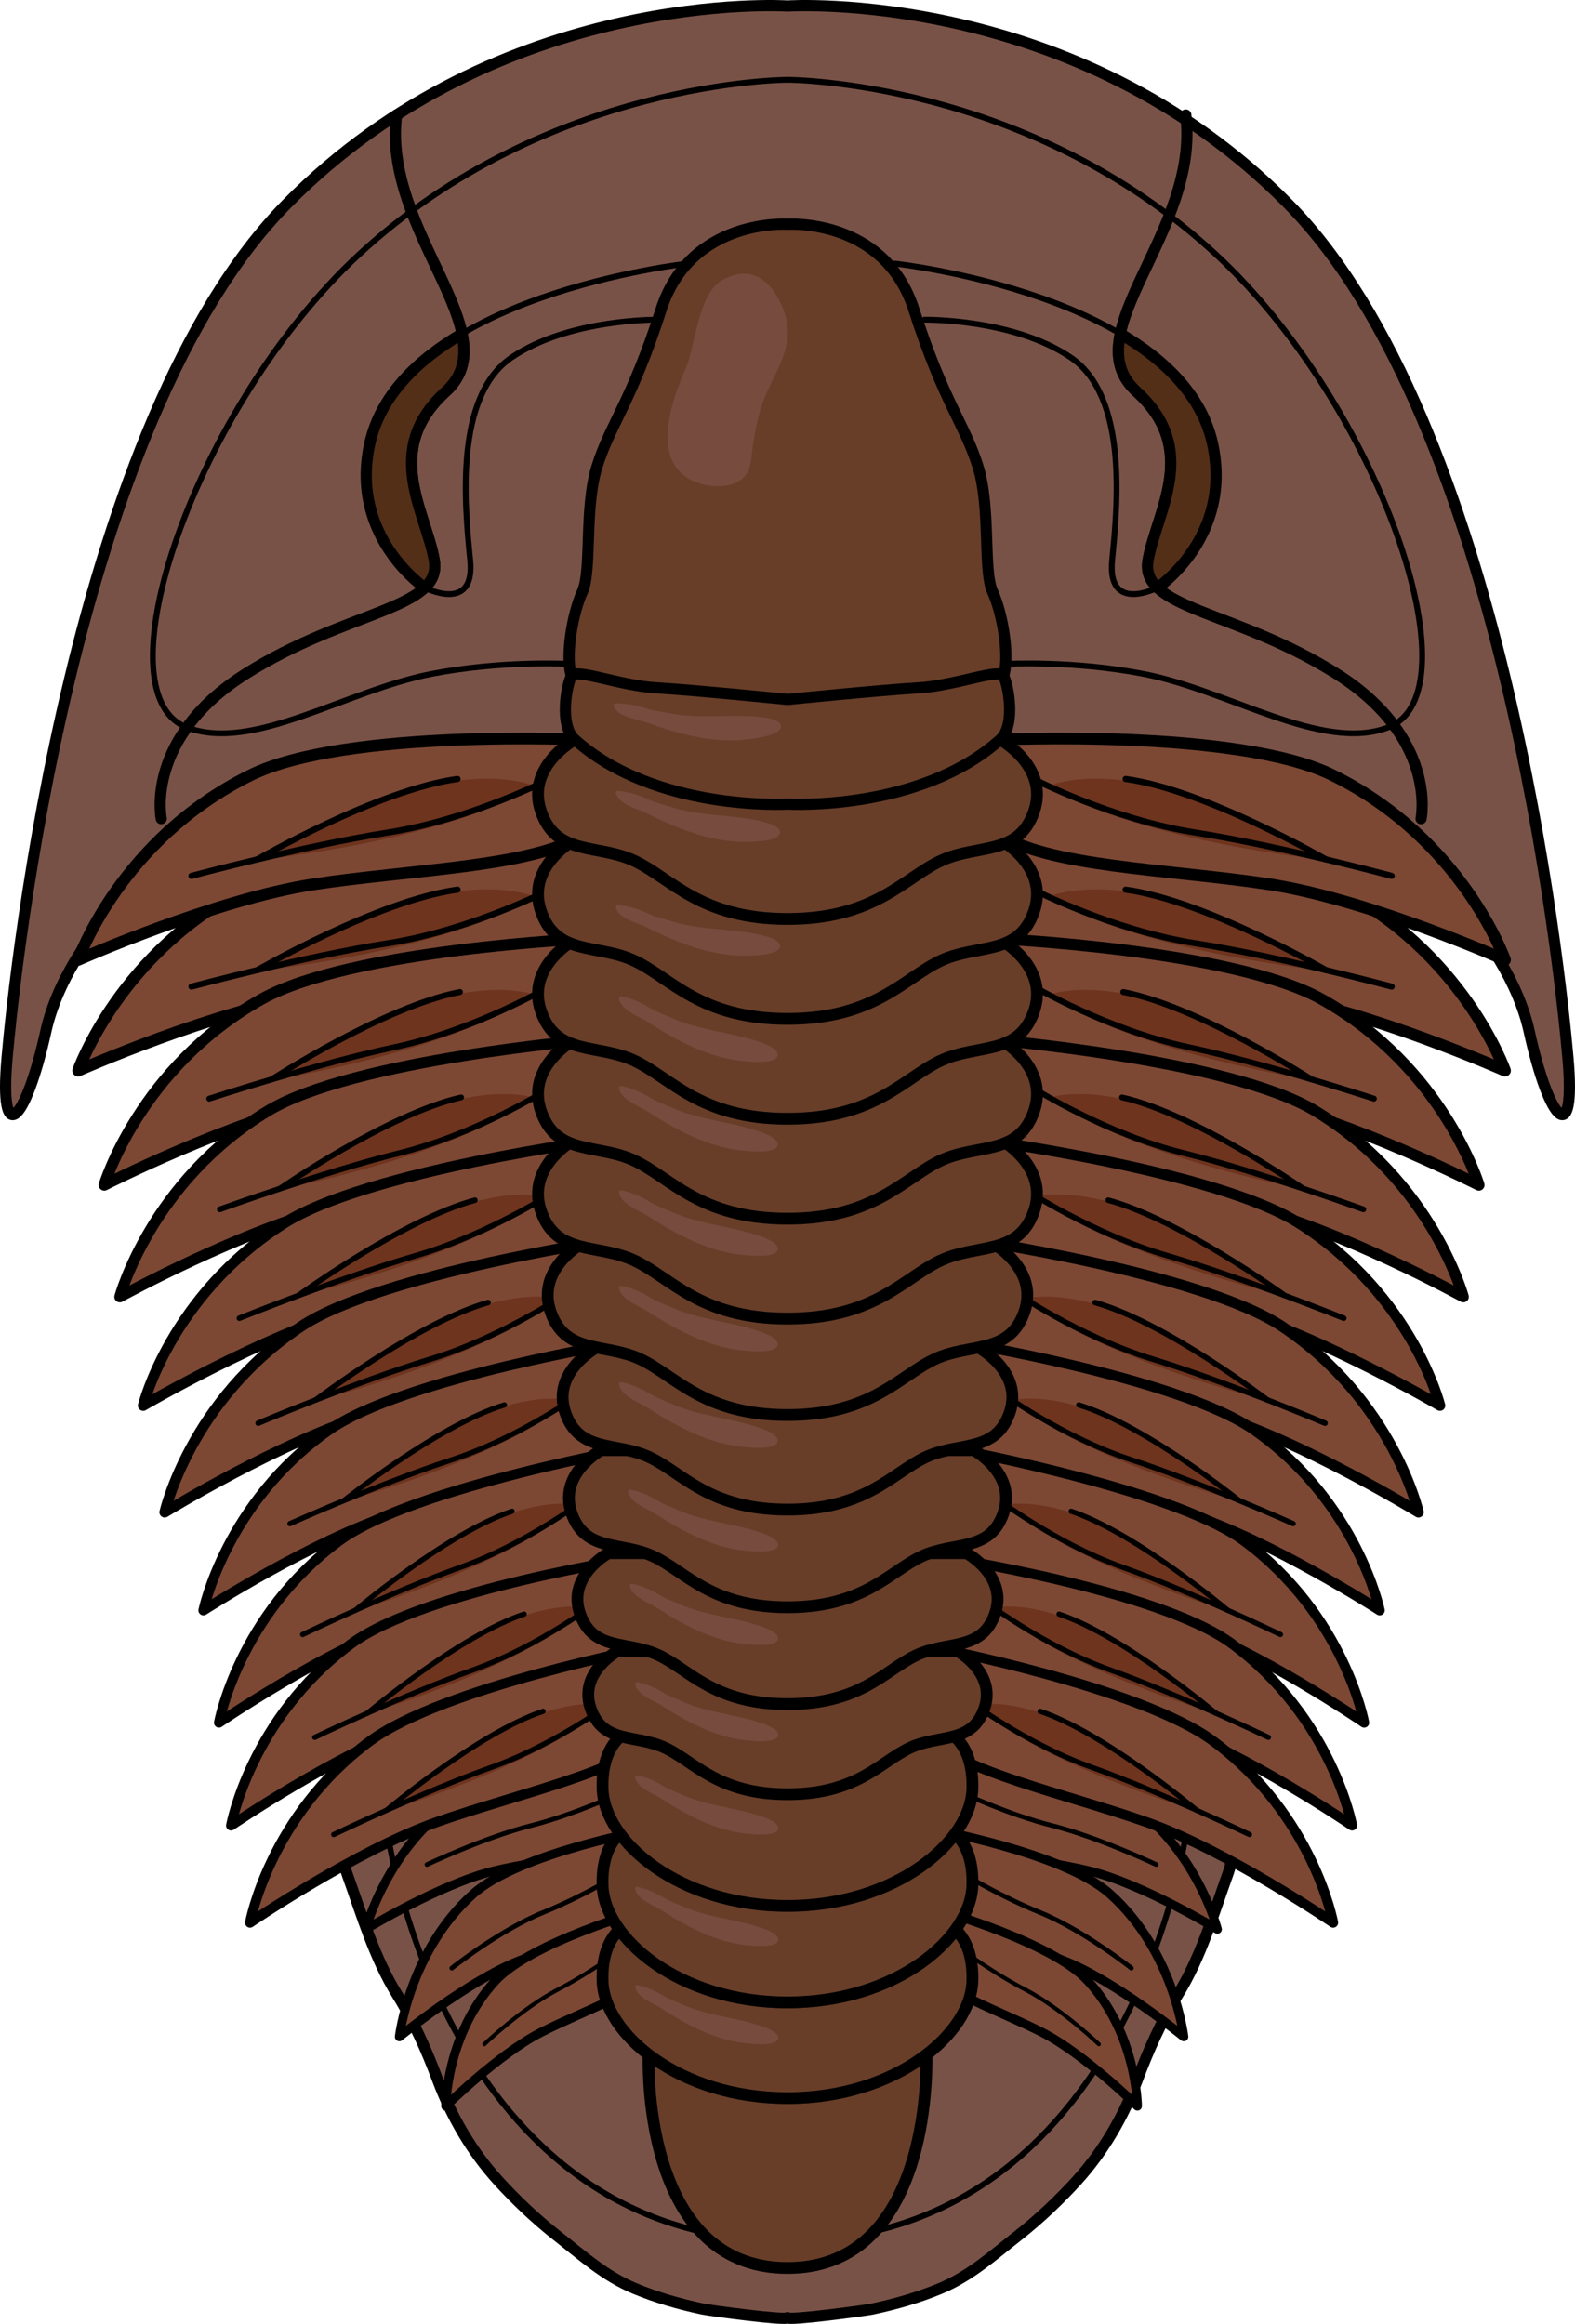 <?xml version="1.0" encoding="utf-8"?>
<!-- Generator: Adobe Illustrator 16.0.0, SVG Export Plug-In . SVG Version: 6.00 Build 0)  -->
<!DOCTYPE svg PUBLIC "-//W3C//DTD SVG 1.1//EN" "http://www.w3.org/Graphics/SVG/1.1/DTD/svg11.dtd">
<svg version="1.1" id="Layer_1" xmlns="http://www.w3.org/2000/svg" xmlns:xlink="http://www.w3.org/1999/xlink" x="0px" y="0px"
	 width="242.738px" height="358.172px" viewBox="0 0 242.738 358.172" enable-background="new 0 0 242.738 358.172"
	 xml:space="preserve">
<g>
	
		<path fill="#795247" stroke="#000000" stroke-width="1.726" stroke-linecap="round" stroke-linejoin="round" stroke-miterlimit="10" d="
		M241.658,163.137c-1.196-13.767-10.175-98.264-43.096-131.685C165.64-1.968,121.369,0.926,121.369,0.926
		S77.098-1.968,44.177,31.453C11.255,64.874,2.277,149.37,1.08,163.137s2.801,10.176,5.986-4.19
		c3.185-14.366,19.048-31.472,37.71-34.979c18.662-3.507,76.593-7.519,76.593-7.519s57.931,4.012,76.593,7.519
		s34.525,20.613,37.71,34.979C238.857,173.313,242.855,176.904,241.658,163.137z"/>
	
		<path fill="#795247" stroke="#000000" stroke-width="1.726" stroke-linecap="round" stroke-linejoin="round" stroke-miterlimit="10" d="
		M189.513,284.491c-0.863-2.053-3.474-2.967-6.385-4.112c-9.391-3.693-18.781-7.386-28.172-11.079
		c-2.225-0.875-4.448-1.749-6.673-2.624c-0.505-0.198-2.038-1.142-2.593-1.021c-0.004,0.001-24.322,5.31-24.322,5.31
		s-24.317-5.309-24.322-5.31c-0.555-0.121-2.088,0.822-2.593,1.021c-2.225,0.875-4.449,1.749-6.673,2.624
		c-9.39,3.693-18.78,7.386-28.171,11.079c-2.912,1.146-5.522,2.06-6.386,4.112c-0.44,1.045-0.428,2.386,0.227,4.202
		c2.28,6.32,4.213,13.014,7.771,18.751c2.575,4.151,4.519,8.541,6.238,13.123c2.111,5.626,5.224,11.013,9.277,15.475
		c2.744,3.021,5.86,5.979,9.081,8.507c3.905,3.065,7.381,6.236,12.039,8.174c3.327,1.385,6.857,2.398,10.446,3.159
		c1.097,0.232,13.065,1.839,13.065,1.327c0,0.512,11.968-1.095,13.066-1.327c3.589-0.761,7.119-1.774,10.445-3.159
		c4.658-1.938,8.134-5.108,12.039-8.174c3.221-2.528,6.338-5.486,9.081-8.507c4.054-4.462,7.166-9.849,9.277-15.475
		c1.72-4.582,3.663-8.972,6.237-13.123c3.559-5.737,5.492-12.431,7.771-18.751C189.941,286.877,189.954,285.536,189.513,284.491z"/>
	
		<path fill="none" stroke="#000000" stroke-width="0.898" stroke-linecap="round" stroke-linejoin="round" stroke-miterlimit="10" d="
		M121.369,345.4c-52.846,0-61.587-62.652-61.587-62.652"/>
	
		<path fill="none" stroke="#000000" stroke-width="0.898" stroke-linecap="round" stroke-linejoin="round" stroke-miterlimit="10" d="
		M121.168,345.4c52.846,0,61.587-62.652,61.587-62.652"/>
	<g>
		<g>
			
				<path fill="#7C4834" stroke="#000000" stroke-width="1.817" stroke-linecap="round" stroke-linejoin="round" stroke-miterlimit="10" d="
				M153.57,128.196c0,0,37.184,1.123,51.818,8.348c20.085,9.916,26.558,28.458,26.558,28.458s-21.058-9.328-36.321-11.651
				s-34.641-2.683-42.011-7.964C153.614,145.387,149.867,132.096,153.57,128.196z"/>
			<path fill="#6E341E" d="M205.195,149.719c0,0-27.322-17.102-43.692-11.533C175.751,146.895,205.195,149.719,205.195,149.719z"/>
			
				<path fill="none" stroke="#000000" stroke-width="0.946" stroke-linecap="round" stroke-linejoin="round" stroke-miterlimit="10" d="
				M159.28,137.119c0,0,12.104,6.246,24.974,8.268c12.868,2.021,30.227,6.669,30.227,6.669"/>
			
				<path fill="none" stroke="#000000" stroke-width="0.946" stroke-linecap="round" stroke-linejoin="round" stroke-miterlimit="10" d="
				M204.347,149.516c0,0-18.598-10.737-30.869-12.397"/>
		</g>
		<g>
			
				<path fill="#7C4834" stroke="#000000" stroke-width="1.743" stroke-linecap="round" stroke-linejoin="round" stroke-miterlimit="10" d="
				M153.177,144.656c0,0,36.805,1.66,50.514,9.342c18.818,10.542,24.231,28.639,24.231,28.639s-19.772-10.03-34.293-13.051
				c-14.521-3.02-34.278-4.069-41.115-9.51C152.514,160.076,149.465,148.198,153.177,144.656z"/>
			<path fill="#6E341E" d="M202.949,166.606c0,0-25.441-17.801-41.357-13.322C174.871,162.367,202.949,166.606,202.949,166.606z"/>
			
				<path fill="none" stroke="#000000" stroke-width="0.907" stroke-linecap="round" stroke-linejoin="round" stroke-miterlimit="10" d="
				M159.507,152.147c0,0,11.328,6.613,23.568,9.219s28.668,7.962,28.668,7.962"/>
			
				<path fill="none" stroke="#000000" stroke-width="0.907" stroke-linecap="round" stroke-linejoin="round" stroke-miterlimit="10" d="
				M202.146,166.368c0,0-17.357-11.252-29.039-13.481"/>
		</g>
		<g>
			
				<path fill="#7C4834" stroke="#000000" stroke-width="1.698" stroke-linecap="round" stroke-linejoin="round" stroke-miterlimit="10" d="
				M152.514,160.196c0,0,37.017,3.08,50.167,11.005c18.046,10.875,22.844,28.67,22.844,28.67s-18.992-10.405-33.054-13.815
				c-14.06-3.41-35.188-4.94-41.702-10.461C150.769,175.595,148.807,163.525,152.514,160.196z"/>
			<path fill="#6E341E" d="M201.626,183.455c0,0-24.311-18.159-39.928-14.31C174.392,178.42,201.626,183.455,201.626,183.455z"/>
			
				<path fill="none" stroke="#000000" stroke-width="0.883" stroke-linecap="round" stroke-linejoin="round" stroke-miterlimit="10" d="
				M159.701,167.97c0,0,10.858,6.806,22.709,9.739c11.852,2.934,27.708,8.679,27.708,8.679"/>
			
				<path fill="none" stroke="#000000" stroke-width="0.883" stroke-linecap="round" stroke-linejoin="round" stroke-miterlimit="10" d="
				M200.849,183.197c0,0-16.607-11.519-27.926-14.067"/>
		</g>
		<g>
			
				<path fill="#7C4834" stroke="#000000" stroke-width="1.637" stroke-linecap="round" stroke-linejoin="round" stroke-miterlimit="10" d="
				M150.769,175.595c0,0,36.703,4.823,49.475,12.958c17.529,11.163,21.682,28.074,21.682,28.074s-18.482-10.778-32.313-14.74
				c-13.83-3.964-35.055-5.521-41.327-11.041C148.286,190.846,146.978,178.506,150.769,175.595z"/>
			<path fill="#6E341E" d="M198.78,199.957c0,0-23.492-18.32-39.112-15.58C171.941,193.75,198.78,199.957,198.78,199.957z"/>
			
				<path fill="none" stroke="#000000" stroke-width="0.852" stroke-linecap="round" stroke-linejoin="round" stroke-miterlimit="10" d="
				M157.725,183.168c0,0,10.538,6.963,22.192,10.359c11.654,3.395,27.186,9.641,27.186,9.641"/>
			
				<path fill="none" stroke="#000000" stroke-width="0.852" stroke-linecap="round" stroke-linejoin="round" stroke-miterlimit="10" d="
				M198.019,199.672c0,0-16.078-11.688-27.219-14.692"/>
		</g>
		<g>
			
				<path fill="#7C4834" stroke="#000000" stroke-width="1.635" stroke-linecap="round" stroke-linejoin="round" stroke-miterlimit="10" d="
				M148.286,190.846c0,0,36.903,5.315,49.35,13.621c17.081,11.397,20.973,28.601,20.973,28.601s-18.019-11.009-31.547-15.077
				c-13.527-4.063-34.624-6.183-40.719-11.813C146.342,206.177,144.535,193.794,148.286,190.846z"/>
			<path fill="#6E341E" d="M196.077,216.056c0,0-22.854-18.69-38.21-15.945C169.808,209.673,196.077,216.056,196.077,216.056z"/>
			
				<path fill="none" stroke="#000000" stroke-width="0.851" stroke-linecap="round" stroke-linejoin="round" stroke-miterlimit="10" d="
				M155.973,198.875c0,0,10.265,7.107,21.664,10.592c11.398,3.484,26.573,9.878,26.573,9.878"/>
			
				<path fill="none" stroke="#000000" stroke-width="0.851" stroke-linecap="round" stroke-linejoin="round" stroke-miterlimit="10" d="
				M195.333,215.767c0,0-15.652-11.928-26.549-15.014"/>
		</g>
		<g>
			
				<path fill="#7C4834" stroke="#000000" stroke-width="1.555" stroke-linecap="round" stroke-linejoin="round" stroke-miterlimit="10" d="
				M147.013,206.717c0,0,34.742,5.592,46.324,13.723c15.897,11.16,19.303,27.751,19.303,27.751s-16.785-10.796-29.449-14.864
				c-12.664-4.066-33.897-5.685-39.548-11.17C143.643,222.156,143.442,209.51,147.013,206.717z"/>
			<path fill="#6E341E" d="M191.7,231.569c0,0-21.221-18.24-35.704-15.778C167.086,225.126,191.7,231.569,191.7,231.569z"/>
			
				<path fill="none" stroke="#000000" stroke-width="0.809" stroke-linecap="round" stroke-linejoin="round" stroke-miterlimit="10" d="
				M154.233,214.581c0,0,9.55,6.954,20.22,10.438c10.67,3.481,24.848,9.807,24.848,9.807"/>
			
				<path fill="none" stroke="#000000" stroke-width="0.809" stroke-linecap="round" stroke-linejoin="round" stroke-miterlimit="10" d="
				M191.004,231.281c0,0-14.545-11.652-24.749-14.747"/>
		</g>
		<g>
			
				<path fill="#7C4834" stroke="#000000" stroke-width="1.539" stroke-linecap="round" stroke-linejoin="round" stroke-miterlimit="10" d="
				M144.398,222.798c0,0,36.104,6.369,47.378,14.729c15.473,11.474,18.472,27.976,18.472,27.976s-16.36-11.137-28.795-15.51
				c-12.434-4.369-31.849-5.333-37.313-10.912C144.139,239.08,140.802,225.461,144.398,222.798z"/>
			<path fill="#6E341E" d="M189.908,248.488c0,0-20.579-18.621-34.959-16.584C165.708,241.44,189.908,248.488,189.908,248.488z"/>
			
				<path fill="none" stroke="#000000" stroke-width="0.8" stroke-linecap="round" stroke-linejoin="round" stroke-miterlimit="10" d="
				M153.233,230.659c0,0,9.289,7.141,19.765,10.879c10.475,3.736,24.354,10.38,24.354,10.38"/>
			
				<path fill="none" stroke="#000000" stroke-width="0.8" stroke-linecap="round" stroke-linejoin="round" stroke-miterlimit="10" d="
				M189.227,248.184c0,0-14.126-11.922-24.147-15.263"/>
		</g>
		<g>
			
				<path fill="#7C4834" stroke="#000000" stroke-width="1.539" stroke-linecap="round" stroke-linejoin="round" stroke-miterlimit="10" d="
				M145.149,239.948c0,0,33.489,5.068,44.763,13.428c15.473,11.473,18.472,27.976,18.472,27.976s-16.36-11.138-28.794-15.509
				c-12.434-4.369-30.471-6.4-35.936-11.981C143.654,253.861,141.553,242.611,145.149,239.948z"/>
			<path fill="#6E341E" d="M188.044,264.338c0,0-20.58-18.621-34.959-16.585C163.844,257.29,188.044,264.338,188.044,264.338z"/>
			
				<path fill="none" stroke="#000000" stroke-width="0.8" stroke-linecap="round" stroke-linejoin="round" stroke-miterlimit="10" d="
				M151.369,246.508c0,0,9.289,7.142,19.765,10.88c10.476,3.735,24.354,10.38,24.354,10.38"/>
			
				<path fill="none" stroke="#000000" stroke-width="0.8" stroke-linecap="round" stroke-linejoin="round" stroke-miterlimit="10" d="
				M187.363,264.033c0,0-14.125-11.923-24.147-15.263"/>
		</g>
		<g>
			
				<path fill="#7C4834" stroke="#000000" stroke-width="1.373" stroke-linecap="round" stroke-linejoin="round" stroke-miterlimit="10" d="
				M143.279,268.86c0,0,22.414,3.322,30.295,8.626c10.816,7.277,14.051,19.865,14.051,19.865s-11.357-6.919-19.661-8.975
				c-8.306-2.054-20.687-2.752-24.628-6.518C143.335,281.859,141.188,271.34,143.279,268.86z"/>
			
				<path fill="none" stroke="#000000" stroke-width="0.714" stroke-linecap="round" stroke-linejoin="round" stroke-miterlimit="10" d="
				M148.365,276.345c0,0,6.93,3.288,13.932,5.062c7,1.772,15.895,5.967,15.895,5.967"/>
		</g>
		<g>
			
				<path fill="#7C4834" stroke="#000000" stroke-width="1.394" stroke-linecap="round" stroke-linejoin="round" stroke-miterlimit="10" d="
				M143.335,281.859c0,0,20.598,3.634,27.756,10.054c9.825,8.812,11.352,21.997,11.352,21.997s-10.416-8.519-18.438-11.704
				c-8.023-3.182-18.485-5.479-21.916-9.819C142.089,292.387,140.91,284.096,143.335,281.859z"/>
			
				<path fill="none" stroke="#000000" stroke-width="0.725" stroke-linecap="round" stroke-linejoin="round" stroke-miterlimit="10" d="
				M146.046,287.412c0,0,7.398,4.587,14.157,7.313c6.758,2.725,14.157,8.608,14.157,8.608"/>
		</g>
		<g>
			
				<path fill="#7C4834" stroke="#000000" stroke-width="1.394" stroke-linecap="round" stroke-linejoin="round" stroke-miterlimit="10" d="
				M144.751,294.436c0,0,17.335,4.848,22.873,10.83c7.604,8.21,7.67,19.334,7.67,19.334s-8.135-8.02-14.72-11.382
				c-6.586-3.36-15.349-6.198-17.884-10.118C142.691,303.1,142.459,296.085,144.751,294.436z"/>
			
				<path fill="none" stroke="#000000" stroke-width="0.617" stroke-linecap="round" stroke-linejoin="round" stroke-miterlimit="10" d="
				M146.555,299.302c0,0,5.917,4.477,11.462,7.345c5.542,2.868,11.338,8.424,11.338,8.424"/>
		</g>
		<g>
			
				<path fill="#7C4834" stroke="#000000" stroke-width="1.539" stroke-linecap="round" stroke-linejoin="round" stroke-miterlimit="10" d="
				M143.654,253.861c0,0,32.064,6.136,43.339,14.495c15.474,11.473,18.472,27.976,18.472,27.976s-16.36-11.138-28.794-15.51
				c-12.435-4.369-28.554-7.757-34.02-13.337C142.651,267.485,140.057,256.524,143.654,253.861z"/>
			<path fill="#6E341E" d="M185.125,279.318c0,0-20.579-18.621-34.96-16.585C160.925,272.271,185.125,279.318,185.125,279.318z"/>
			
				<path fill="none" stroke="#000000" stroke-width="0.8" stroke-linecap="round" stroke-linejoin="round" stroke-miterlimit="10" d="
				M148.451,261.488c0,0,9.289,7.142,19.764,10.879c10.475,3.736,24.354,10.381,24.354,10.381"/>
			
				<path fill="none" stroke="#000000" stroke-width="0.8" stroke-linecap="round" stroke-linejoin="round" stroke-miterlimit="10" d="
				M184.444,279.014c0,0-14.125-11.923-24.147-15.264"/>
		</g>
		<g>
			
				<path fill="#7C4834" stroke="#000000" stroke-width="1.817" stroke-linecap="round" stroke-linejoin="round" stroke-miterlimit="10" d="
				M153.614,113.998c0,0,37.14-1.742,51.774,5.483c20.085,9.916,26.558,28.458,26.558,28.458s-21.058-9.327-36.321-11.65
				s-34.641-2.684-42.011-7.964C153.614,128.324,149.91,117.898,153.614,113.998z"/>
			<path fill="#6E341E" d="M205.195,132.656c0,0-27.322-17.102-43.692-11.533C175.751,129.832,205.195,132.656,205.195,132.656z"/>
			
				<path fill="none" stroke="#000000" stroke-width="0.946" stroke-linecap="round" stroke-linejoin="round" stroke-miterlimit="10" d="
				M159.28,120.056c0,0,12.104,6.247,24.974,8.268c12.868,2.022,30.227,6.669,30.227,6.669"/>
			
				<path fill="none" stroke="#000000" stroke-width="0.946" stroke-linecap="round" stroke-linejoin="round" stroke-miterlimit="10" d="
				M204.347,132.454c0,0-18.598-10.738-30.869-12.398"/>
		</g>
	</g>
	<g>
		<g>
			
				<path fill="#7C4834" stroke="#000000" stroke-width="1.817" stroke-linecap="round" stroke-linejoin="round" stroke-miterlimit="10" d="
				M90.425,128.196c0,0-37.184,1.123-51.818,8.348c-20.085,9.916-26.558,28.458-26.558,28.458s21.058-9.328,36.321-11.651
				c15.264-2.323,34.641-2.683,42.011-7.964C90.381,145.387,94.129,132.096,90.425,128.196z"/>
			<path fill="#6E341E" d="M38.801,149.719c0,0,27.321-17.102,43.692-11.533C68.243,146.895,38.801,149.719,38.801,149.719z"/>
			
				<path fill="none" stroke="#000000" stroke-width="0.946" stroke-linecap="round" stroke-linejoin="round" stroke-miterlimit="10" d="
				M84.715,137.119c0,0-12.104,6.246-24.973,8.268c-12.869,2.021-30.227,6.669-30.227,6.669"/>
			
				<path fill="none" stroke="#000000" stroke-width="0.946" stroke-linecap="round" stroke-linejoin="round" stroke-miterlimit="10" d="
				M39.648,149.516c0,0,18.597-10.737,30.868-12.397"/>
		</g>
		<g>
			
				<path fill="#7C4834" stroke="#000000" stroke-width="1.743" stroke-linecap="round" stroke-linejoin="round" stroke-miterlimit="10" d="
				M90.817,144.656c0,0-36.804,1.66-50.514,9.342c-18.817,10.542-24.23,28.639-24.23,28.639s19.772-10.03,34.292-13.051
				c14.52-3.02,34.279-4.069,41.115-9.51C91.481,160.076,94.53,148.198,90.817,144.656z"/>
			<path fill="#6E341E" d="M41.046,166.606c0,0,25.442-17.801,41.358-13.322C69.124,162.367,41.046,166.606,41.046,166.606z"/>
			
				<path fill="none" stroke="#000000" stroke-width="0.907" stroke-linecap="round" stroke-linejoin="round" stroke-miterlimit="10" d="
				M84.488,152.147c0,0-11.329,6.613-23.568,9.219c-12.24,2.606-28.668,7.962-28.668,7.962"/>
			
				<path fill="none" stroke="#000000" stroke-width="0.907" stroke-linecap="round" stroke-linejoin="round" stroke-miterlimit="10" d="
				M41.849,166.368c0,0,17.357-11.252,29.039-13.481"/>
		</g>
		<g>
			
				<path fill="#7C4834" stroke="#000000" stroke-width="1.698" stroke-linecap="round" stroke-linejoin="round" stroke-miterlimit="10" d="
				M91.481,160.196c0,0-37.016,3.08-50.167,11.005c-18.046,10.875-22.844,28.67-22.844,28.67s18.993-10.405,33.054-13.815
				c14.06-3.41,35.188-4.94,41.702-10.461C93.226,175.595,95.188,163.525,91.481,160.196z"/>
			<path fill="#6E341E" d="M42.369,183.455c0,0,24.31-18.159,39.927-14.31C69.603,178.42,42.369,183.455,42.369,183.455z"/>
			
				<path fill="none" stroke="#000000" stroke-width="0.883" stroke-linecap="round" stroke-linejoin="round" stroke-miterlimit="10" d="
				M84.294,167.97c0,0-10.858,6.806-22.709,9.739c-11.852,2.934-27.708,8.679-27.708,8.679"/>
			
				<path fill="none" stroke="#000000" stroke-width="0.883" stroke-linecap="round" stroke-linejoin="round" stroke-miterlimit="10" d="
				M43.146,183.197c0,0,16.608-11.519,27.926-14.067"/>
		</g>
		<g>
			
				<path fill="#7C4834" stroke="#000000" stroke-width="1.637" stroke-linecap="round" stroke-linejoin="round" stroke-miterlimit="10" d="
				M93.226,175.595c0,0-36.703,4.823-49.475,12.958c-17.529,11.163-21.681,28.074-21.681,28.074s18.482-10.778,32.312-14.74
				c13.83-3.964,35.054-5.521,41.327-11.041C95.709,190.846,97.017,178.506,93.226,175.595z"/>
			<path fill="#6E341E" d="M45.215,199.957c0,0,23.492-18.32,39.112-15.58C72.055,193.75,45.215,199.957,45.215,199.957z"/>
			
				<path fill="none" stroke="#000000" stroke-width="0.852" stroke-linecap="round" stroke-linejoin="round" stroke-miterlimit="10" d="
				M86.27,183.168c0,0-10.538,6.963-22.193,10.359c-11.653,3.395-27.185,9.641-27.185,9.641"/>
			
				<path fill="none" stroke="#000000" stroke-width="0.852" stroke-linecap="round" stroke-linejoin="round" stroke-miterlimit="10" d="
				M45.976,199.672c0,0,16.079-11.688,27.219-14.692"/>
		</g>
		<g>
			
				<path fill="#7C4834" stroke="#000000" stroke-width="1.635" stroke-linecap="round" stroke-linejoin="round" stroke-miterlimit="10" d="
				M95.709,190.846c0,0-36.903,5.315-49.35,13.621c-17.081,11.397-20.973,28.601-20.973,28.601s18.019-11.009,31.547-15.077
				c13.527-4.063,34.624-6.183,40.719-11.813C97.653,206.177,99.46,193.794,95.709,190.846z"/>
			<path fill="#6E341E" d="M47.918,216.056c0,0,22.855-18.69,38.21-15.945C74.187,209.673,47.918,216.056,47.918,216.056z"/>
			
				<path fill="none" stroke="#000000" stroke-width="0.851" stroke-linecap="round" stroke-linejoin="round" stroke-miterlimit="10" d="
				M88.022,198.875c0,0-10.265,7.107-21.664,10.592c-11.398,3.484-26.572,9.878-26.572,9.878"/>
			
				<path fill="none" stroke="#000000" stroke-width="0.851" stroke-linecap="round" stroke-linejoin="round" stroke-miterlimit="10" d="
				M48.662,215.767c0,0,15.652-11.928,26.549-15.014"/>
		</g>
		<g>
			
				<path fill="#7C4834" stroke="#000000" stroke-width="1.555" stroke-linecap="round" stroke-linejoin="round" stroke-miterlimit="10" d="
				M96.982,206.717c0,0-34.742,5.592-46.324,13.723C34.76,231.6,31.355,248.19,31.355,248.19s16.786-10.796,29.449-14.864
				c12.665-4.066,33.898-5.685,39.548-11.17C100.352,222.156,100.553,209.51,96.982,206.717z"/>
			<path fill="#6E341E" d="M52.295,231.569c0,0,21.221-18.24,35.705-15.778C76.909,225.126,52.295,231.569,52.295,231.569z"/>
			
				<path fill="none" stroke="#000000" stroke-width="0.809" stroke-linecap="round" stroke-linejoin="round" stroke-miterlimit="10" d="
				M89.762,214.581c0,0-9.55,6.954-20.22,10.438c-10.67,3.481-24.847,9.807-24.847,9.807"/>
			
				<path fill="none" stroke="#000000" stroke-width="0.809" stroke-linecap="round" stroke-linejoin="round" stroke-miterlimit="10" d="
				M52.991,231.281c0,0,14.545-11.652,24.749-14.747"/>
		</g>
		<g>
			
				<path fill="#7C4834" stroke="#000000" stroke-width="1.539" stroke-linecap="round" stroke-linejoin="round" stroke-miterlimit="10" d="
				M99.598,222.798c0,0-36.104,6.369-47.378,14.729C36.747,249,33.748,265.502,33.748,265.502s16.36-11.137,28.794-15.51
				c12.434-4.369,31.849-5.333,37.314-10.912C99.856,239.08,103.193,225.461,99.598,222.798z"/>
			<path fill="#6E341E" d="M54.087,248.488c0,0,20.58-18.621,34.959-16.584C78.287,241.44,54.087,248.488,54.087,248.488z"/>
			
				<path fill="none" stroke="#000000" stroke-width="0.8" stroke-linecap="round" stroke-linejoin="round" stroke-miterlimit="10" d="
				M90.762,230.659c0,0-9.289,7.141-19.764,10.879c-10.475,3.736-24.354,10.38-24.354,10.38"/>
			
				<path fill="none" stroke="#000000" stroke-width="0.8" stroke-linecap="round" stroke-linejoin="round" stroke-miterlimit="10" d="
				M54.768,248.184c0,0,14.125-11.922,24.147-15.263"/>
		</g>
		<g>
			
				<path fill="#7C4834" stroke="#000000" stroke-width="1.539" stroke-linecap="round" stroke-linejoin="round" stroke-miterlimit="10" d="
				M98.846,239.948c0,0-33.489,5.068-44.763,13.428c-15.473,11.473-18.472,27.976-18.472,27.976s16.36-11.138,28.794-15.509
				c12.434-4.369,30.471-6.4,35.936-11.981C100.342,253.861,102.442,242.611,98.846,239.948z"/>
			<path fill="#6E341E" d="M55.951,264.338c0,0,20.58-18.621,34.959-16.585C80.151,257.29,55.951,264.338,55.951,264.338z"/>
			
				<path fill="none" stroke="#000000" stroke-width="0.8" stroke-linecap="round" stroke-linejoin="round" stroke-miterlimit="10" d="
				M92.626,246.508c0,0-9.289,7.142-19.764,10.88c-10.475,3.735-24.354,10.38-24.354,10.38"/>
			
				<path fill="none" stroke="#000000" stroke-width="0.8" stroke-linecap="round" stroke-linejoin="round" stroke-miterlimit="10" d="
				M56.632,264.033c0,0,14.125-11.923,24.147-15.263"/>
		</g>
		<g>
			
				<path fill="#7C4834" stroke="#000000" stroke-width="1.373" stroke-linecap="round" stroke-linejoin="round" stroke-miterlimit="10" d="
				M100.717,268.86c0,0-22.415,3.322-30.295,8.626c-10.816,7.277-14.051,19.865-14.051,19.865s11.356-6.919,19.661-8.975
				c8.306-2.054,20.687-2.752,24.628-6.518C100.66,281.859,102.807,271.34,100.717,268.86z"/>
			
				<path fill="none" stroke="#000000" stroke-width="0.714" stroke-linecap="round" stroke-linejoin="round" stroke-miterlimit="10" d="
				M95.631,276.345c0,0-6.93,3.288-13.932,5.062c-7,1.772-15.895,5.967-15.895,5.967"/>
		</g>
		<g>
			
				<path fill="#7C4834" stroke="#000000" stroke-width="1.394" stroke-linecap="round" stroke-linejoin="round" stroke-miterlimit="10" d="
				M100.66,281.859c0,0-20.597,3.634-27.755,10.054c-9.826,8.812-11.351,21.997-11.351,21.997s10.415-8.519,18.437-11.704
				c8.023-3.182,18.485-5.479,21.916-9.819C101.905,292.387,103.085,284.096,100.66,281.859z"/>
			
				<path fill="none" stroke="#000000" stroke-width="0.725" stroke-linecap="round" stroke-linejoin="round" stroke-miterlimit="10" d="
				M97.949,287.412c0,0-7.398,4.587-14.158,7.313c-6.758,2.725-14.157,8.608-14.157,8.608"/>
		</g>
		<g>
			
				<path fill="#7C4834" stroke="#000000" stroke-width="1.394" stroke-linecap="round" stroke-linejoin="round" stroke-miterlimit="10" d="
				M99.243,294.436c0,0-17.334,4.848-22.873,10.83c-7.603,8.21-7.669,19.334-7.669,19.334s8.135-8.02,14.72-11.382
				c6.586-3.36,15.349-6.198,17.883-10.118C101.304,303.1,101.536,296.085,99.243,294.436z"/>
			
				<path fill="none" stroke="#000000" stroke-width="0.617" stroke-linecap="round" stroke-linejoin="round" stroke-miterlimit="10" d="
				M97.44,299.302c0,0-5.917,4.477-11.461,7.345c-5.542,2.868-11.339,8.424-11.339,8.424"/>
		</g>
		<g>
			
				<path fill="#7C4834" stroke="#000000" stroke-width="1.539" stroke-linecap="round" stroke-linejoin="round" stroke-miterlimit="10" d="
				M100.342,253.861c0,0-32.065,6.136-43.339,14.495c-15.473,11.473-18.472,27.976-18.472,27.976s16.36-11.138,28.794-15.51
				c12.434-4.369,28.554-7.757,34.019-13.337C101.344,267.485,103.938,256.524,100.342,253.861z"/>
			<path fill="#6E341E" d="M58.87,279.318c0,0,20.58-18.621,34.959-16.585C83.07,272.271,58.87,279.318,58.87,279.318z"/>
			
				<path fill="none" stroke="#000000" stroke-width="0.8" stroke-linecap="round" stroke-linejoin="round" stroke-miterlimit="10" d="
				M95.545,261.488c0,0-9.289,7.142-19.764,10.879c-10.475,3.736-24.354,10.381-24.354,10.381"/>
			
				<path fill="none" stroke="#000000" stroke-width="0.8" stroke-linecap="round" stroke-linejoin="round" stroke-miterlimit="10" d="
				M59.551,279.014c0,0,14.125-11.923,24.147-15.264"/>
		</g>
		<g>
			
				<path fill="#7C4834" stroke="#000000" stroke-width="1.817" stroke-linecap="round" stroke-linejoin="round" stroke-miterlimit="10" d="
				M90.381,113.998c0,0-37.14-1.742-51.774,5.483c-20.085,9.916-26.558,28.458-26.558,28.458s21.058-9.327,36.321-11.65
				c15.264-2.323,34.641-2.684,42.011-7.964C90.381,128.324,94.085,117.898,90.381,113.998z"/>
			<path fill="#6E341E" d="M38.801,132.656c0,0,27.321-17.102,43.692-11.533C68.243,129.832,38.801,132.656,38.801,132.656z"/>
			
				<path fill="none" stroke="#000000" stroke-width="0.946" stroke-linecap="round" stroke-linejoin="round" stroke-miterlimit="10" d="
				M84.715,120.056c0,0-12.104,6.247-24.973,8.268c-12.869,2.022-30.227,6.669-30.227,6.669"/>
			
				<path fill="none" stroke="#000000" stroke-width="0.946" stroke-linecap="round" stroke-linejoin="round" stroke-miterlimit="10" d="
				M39.648,132.454c0,0,18.597-10.738,30.868-12.398"/>
		</g>
	</g>
	
		<path fill="#7C4834" stroke="#000000" stroke-width="1.726" stroke-linecap="round" stroke-linejoin="round" stroke-miterlimit="10" d="
		M121.369,34.56"/>
	
		<path fill="none" stroke="#000000" stroke-width="1.726" stroke-linecap="round" stroke-linejoin="round" stroke-miterlimit="10" d="
		M24.849,126.175c0,0-2.604-12.438,13.001-22.306c15.604-9.867,30.419-9.954,29.072-17.542c-1.347-7.588-8.081-17.016,1.795-25.994
		s-9.817-24.607-7.602-42.606"/>
	
		<path fill="none" stroke="#000000" stroke-width="0.898" stroke-linecap="round" stroke-linejoin="round" stroke-miterlimit="10" d="
		M121.369,12.298c0,0-36.957,0-66.052,26.936c-25.161,23.292-40.362,67.623-26.513,72.877c10.199,3.87,24.48-5.684,37.669-8.241
		c11.005-2.134,21.235-1.551,21.235-1.551"/>
	
		<path fill="none" stroke="#000000" stroke-width="0.898" stroke-linecap="round" stroke-linejoin="round" stroke-miterlimit="10" d="
		M121.369,12.298c0,0,36.957,0,66.052,26.936c25.161,23.292,40.362,67.623,26.514,72.877c-10.199,3.87-24.48-5.684-37.67-8.241
		c-11.005-2.134-21.235-1.551-21.235-1.551"/>
	
		<path fill="#683E29" stroke="#000000" stroke-width="1.817" stroke-linecap="round" stroke-linejoin="round" stroke-miterlimit="10" d="
		M142.772,316.677l-21.403,2.348l-21.403-2.348c0,0-1.365,32.874,21.403,32.874S142.772,316.677,142.772,316.677z"/>
	
		<path fill="#683E29" stroke="#000000" stroke-width="1.817" stroke-linecap="round" stroke-linejoin="round" stroke-miterlimit="10" d="
		M144.918,295.979l-4.8-2.106l-18.75,7.171l-18.75-7.171l-4.8,2.106c0,0-5.181,1.203-4.949,9.34s11.805,18.051,28.498,18.051
		c16.693,0,28.265-9.914,28.498-18.051S144.918,295.979,144.918,295.979z"/>
	
		<path fill="#683E29" stroke="#000000" stroke-width="1.817" stroke-linecap="round" stroke-linejoin="round" stroke-miterlimit="10" d="
		M144.918,281.23l-4.8-2.106l-18.75,7.172l-18.75-7.172l-4.8,2.106c0,0-5.181,1.204-4.949,9.341s11.805,18.051,28.498,18.051
		c16.693,0,28.265-9.914,28.498-18.051S144.918,281.23,144.918,281.23z"/>
	
		<path fill="#683E29" stroke="#000000" stroke-width="1.817" stroke-linecap="round" stroke-linejoin="round" stroke-miterlimit="10" d="
		M144.918,266.357l-4.8-2.106l-18.75,7.172l-18.75-7.172l-4.8,2.106c0,0-5.181,1.203-4.949,9.34s11.805,18.051,28.498,18.051
		c16.693,0,28.265-9.914,28.498-18.051S144.918,266.357,144.918,266.357z"/>
	
		<path fill="#683E29" stroke="#000000" stroke-width="1.817" stroke-linecap="round" stroke-linejoin="round" stroke-miterlimit="10" d="
		M147.553,254.467H95.186c0,0-6.063,3.315-4.153,8.849c1.913,5.533,6.932,3.944,11.473,6.064c4.54,2.121,8.089,7.158,18.863,7.158
		c10.773,0,14.323-5.037,18.864-7.158c4.54-2.12,9.56-0.531,11.472-6.064C153.615,257.782,147.553,254.467,147.553,254.467z"/>
	
		<path fill="#683E29" stroke="#000000" stroke-width="1.817" stroke-linecap="round" stroke-linejoin="round" stroke-miterlimit="10" d="
		M148.974,239.374h-55.21c0,0-6.394,3.495-4.378,9.329c2.016,5.834,7.308,4.156,12.096,6.394c4.788,2.235,8.53,7.546,19.888,7.546
		s15.1-5.311,19.888-7.546c4.787-2.237,10.079-0.56,12.096-6.394C155.367,242.869,148.974,239.374,148.974,239.374z"/>
	
		<path fill="#683E29" stroke="#000000" stroke-width="1.817" stroke-linecap="round" stroke-linejoin="round" stroke-miterlimit="10" d="
		M150.092,223.504H92.646c0,0-6.652,3.637-4.555,9.709c2.096,6.067,7.604,4.324,12.585,6.65c4.981,2.326,8.874,7.852,20.693,7.852
		c11.82,0,15.711-5.525,20.693-7.852c4.982-2.326,10.488-0.583,12.586-6.65C156.745,227.141,150.092,223.504,150.092,223.504z"/>
	
		<path fill="#683E29" stroke="#000000" stroke-width="1.817" stroke-linecap="round" stroke-linejoin="round" stroke-miterlimit="10" d="
		M150.919,207.757H91.819c0,0-6.843,3.74-4.686,9.985c2.157,6.244,7.823,4.449,12.947,6.844c5.125,2.393,9.13,8.077,21.289,8.077
		s16.164-5.685,21.289-8.077c5.125-2.395,10.79-0.6,12.947-6.844C157.763,211.497,150.919,207.757,150.919,207.757z"/>
	
		<path fill="#683E29" stroke="#000000" stroke-width="1.817" stroke-linecap="round" stroke-linejoin="round" stroke-miterlimit="10" d="
		M152.878,191.531h-63.02c0,0-7.297,3.988-4.997,10.648c2.3,6.659,8.342,4.745,13.807,7.297c5.464,2.551,9.735,8.614,22.701,8.614
		s17.236-6.063,22.701-8.614c5.465-2.552,11.506-0.638,13.807-7.297C160.177,195.52,152.878,191.531,152.878,191.531z"/>
	
		<path fill="#683E29" stroke="#000000" stroke-width="1.817" stroke-linecap="round" stroke-linejoin="round" stroke-miterlimit="10" d="
		M154.156,175.595H88.583c0,0-7.593,4.149-5.199,11.079c2.394,6.929,8.68,4.938,14.366,7.593c5.686,2.654,10.129,8.962,23.62,8.962
		s17.934-6.308,23.621-8.962c5.686-2.655,11.972-0.664,14.365-7.593C161.749,179.744,154.156,175.595,154.156,175.595z"/>
	
		<path fill="#683E29" stroke="#000000" stroke-width="1.817" stroke-linecap="round" stroke-linejoin="round" stroke-miterlimit="10" d="
		M154.156,160.196H88.583c0,0-7.593,4.149-5.199,11.078c2.394,6.93,8.68,4.938,14.366,7.593s10.129,8.963,23.62,8.963
		s17.934-6.308,23.621-8.963c5.686-2.655,11.972-0.664,14.365-7.593C161.749,164.345,154.156,160.196,154.156,160.196z"/>
	
		<path fill="#683E29" stroke="#000000" stroke-width="1.817" stroke-linecap="round" stroke-linejoin="round" stroke-miterlimit="10" d="
		M154.156,144.796H88.583c0,0-7.593,4.149-5.199,11.078c2.394,6.93,8.68,4.938,14.366,7.593s10.129,8.963,23.62,8.963
		s17.934-6.308,23.621-8.963c5.686-2.655,11.972-0.664,14.365-7.593C161.749,148.945,154.156,144.796,154.156,144.796z"/>
	
		<path fill="#683E29" stroke="#000000" stroke-width="1.817" stroke-linecap="round" stroke-linejoin="round" stroke-miterlimit="10" d="
		M154.156,129.397H88.583c0,0-7.593,4.149-5.199,11.078c2.394,6.93,8.68,4.938,14.366,7.593c5.686,2.655,10.129,8.963,23.62,8.963
		s17.934-6.308,23.621-8.963c5.686-2.655,11.972-0.663,14.365-7.593C161.749,133.546,154.156,129.397,154.156,129.397z"/>
	<g>
		
			<path fill="none" stroke="#000000" stroke-width="0.898" stroke-linecap="round" stroke-linejoin="round" stroke-miterlimit="10" d="
			M105.922,40.628c0,0-44.052,4.886-48.965,27.895c-3.051,14.289,8.506,22.059,8.506,22.059s7.819,4.045,7-4.255
			c-0.818-8.3-2.493-25.207,6.38-31.233c8.872-6.026,22.536-5.824,22.536-5.824"/>
	</g>
	
		<path fill="#542F18" stroke="#000000" stroke-width="1.726" stroke-linecap="round" stroke-linejoin="round" stroke-miterlimit="10" d="
		M56.957,68.523c-3.051,14.289,8.506,22.059,8.506,22.059l0,0c1.214-1.162,1.769-2.509,1.459-4.255
		c-1.347-7.588-8.081-17.016,1.795-25.994c2.736-2.486,3.197-5.485,2.49-8.901C64.239,55.531,58.548,61.077,56.957,68.523z"/>
	
		<path fill="none" stroke="#000000" stroke-width="1.726" stroke-linecap="round" stroke-linejoin="round" stroke-miterlimit="10" d="
		M219.018,126.175c0,0,2.604-12.438-13.001-22.306s-30.42-9.954-29.072-17.542c1.347-7.588,8.08-17.016-1.796-25.994
		s9.817-24.607,7.603-42.606"/>
	<g>
		
			<path fill="none" stroke="#000000" stroke-width="0.898" stroke-linecap="round" stroke-linejoin="round" stroke-miterlimit="10" d="
			M137.945,40.628c0,0,44.051,4.886,48.965,27.895c3.051,14.289-8.506,22.059-8.506,22.059s-7.818,4.045-7-4.255
			c0.817-8.3,2.492-25.207-6.381-31.233c-8.871-6.026-22.535-5.824-22.535-5.824"/>
	</g>
	
		<path fill="#542F18" stroke="#000000" stroke-width="1.726" stroke-linecap="round" stroke-linejoin="round" stroke-miterlimit="10" d="
		M186.91,68.523c3.051,14.289-8.506,22.059-8.506,22.059l0,0c-1.215-1.162-1.769-2.509-1.459-4.255
		c1.347-7.588,8.08-17.016-1.796-25.994c-2.735-2.486-3.196-5.485-2.49-8.901C179.627,55.531,185.319,61.077,186.91,68.523z"/>
	
		<path fill="#683E29" stroke="#000000" stroke-width="1.817" stroke-linecap="round" stroke-linejoin="round" stroke-miterlimit="10" d="
		M154.156,113.998H88.583c0,0-7.593,4.149-5.199,11.079c2.394,6.93,8.68,4.938,14.366,7.593s10.129,8.962,23.62,8.962
		s17.934-6.307,23.621-8.962c5.686-2.655,11.972-0.664,14.365-7.593C161.749,118.147,154.156,113.998,154.156,113.998z"/>
	
		<path fill="#683E29" stroke="#000000" stroke-width="1.726" stroke-linecap="round" stroke-linejoin="round" stroke-miterlimit="10" d="
		M152.994,91.231c-1.518-3.289-0.254-12.903-2.277-19.362s-5.313-9.985-9.866-24.153S121.369,34.56,121.369,34.56
		s-14.927-1.012-19.481,13.156s-7.843,17.693-9.867,24.153c-2.023,6.459-0.759,16.073-2.277,19.362
		c-1.518,3.289-2.783,10.373-1.518,13.408c0,0,10.374,4.554,33.143,4.554s33.142-4.554,33.142-4.554
		C155.777,101.604,154.511,94.52,152.994,91.231z"/>
	
		<path fill="#683E29" stroke="#000000" stroke-width="1.726" stroke-linecap="round" stroke-linejoin="round" stroke-miterlimit="10" d="
		M154.662,104.197c-0.729-1.253-7.352,1.478-13.076,1.814c-5.724,0.336-20.216,1.795-20.216,1.795s-14.493-1.459-20.216-1.795
		c-5.724-0.337-12.348-3.068-13.076-1.814s-1.919,7.612,0.506,9.783c12.458,11.148,32.787,9.951,32.787,9.951
		s20.329,1.197,32.787-9.951C156.581,111.809,155.39,105.45,154.662,104.197z"/>
	<path fill="#774B3D" d="M105.625,56.912c-2.171,4.913-5.184,13.719,0.688,16.973c2.466,1.366,7.019,1.76,8.75-0.885
		c0.771-1.177,0.755-2.816,0.952-4.149c0.433-2.934,0.965-5.795,2.226-8.501c2.181-4.683,4.509-8.063,2.25-13.236
		c-1.741-3.987-4.76-6.357-9.086-3.998C107.49,45.252,107.289,53.15,105.625,56.912z"/>
	<path fill="#774B3D" d="M99.877,111.423c4.821,1.771,10.292,3.207,15.469,2.52c0.835-0.111,4.747-0.578,5.003-1.835
		c0.269-1.321-2.73-1.56-3.446-1.629c-4.531-0.44-9.11,0.344-13.615-0.524c-1.341-0.258-2.555-0.379-3.846-0.808
		c-1.217-0.403-2.362-0.639-3.642-0.71c-0.896-0.051-1.748-0.151-0.958,0.877C95.855,110.628,98.411,110.884,99.877,111.423z"/>
	<path fill="#774B3D" d="M99.91,125.455c4.583,2.32,9.85,4.381,15.072,4.301c0.843-0.013,4.782-0.022,5.182-1.241
		c0.421-1.281-2.53-1.867-3.233-2.019c-4.449-0.964-9.088-0.718-13.461-2.104c-1.302-0.412-2.493-0.674-3.726-1.249
		c-1.162-0.542-2.272-0.909-3.534-1.129c-0.884-0.155-1.718-0.353-1.054,0.76C96.007,124.198,98.517,124.75,99.91,125.455z"/>
	<path fill="#774B3D" d="M99.908,143.039c4.589,2.308,9.862,4.354,15.084,4.259c0.843-0.016,4.782-0.036,5.178-1.256
		c0.417-1.282-2.535-1.859-3.239-2.01c-4.452-0.952-9.09-0.692-13.467-2.065c-1.303-0.409-2.495-0.667-3.729-1.239
		c-1.164-0.539-2.274-0.903-3.538-1.119c-0.885-0.152-1.719-0.348-1.052,0.762C96.002,141.793,98.513,142.337,99.908,143.039z"/>
	<path fill="#774B3D" d="M99.999,157.607c4.302,2.808,9.311,5.432,14.511,5.923c0.839,0.079,4.755,0.501,5.287-0.667
		c0.558-1.227-2.311-2.132-2.993-2.36c-4.317-1.445-8.955-1.707-13.151-3.563c-1.249-0.552-2.404-0.942-3.566-1.649
		c-1.096-0.666-2.159-1.152-3.39-1.509c-0.862-0.25-1.669-0.539-1.131,0.64C96.257,155.932,98.691,156.754,99.999,157.607z"/>
	<path fill="#774B3D" d="M99.999,171.424c4.302,2.808,9.311,5.433,14.511,5.924c0.839,0.079,4.755,0.5,5.287-0.667
		c0.558-1.228-2.311-2.132-2.993-2.361c-4.317-1.445-8.955-1.707-13.151-3.563c-1.249-0.553-2.404-0.943-3.566-1.649
		c-1.096-0.666-2.159-1.152-3.39-1.509c-0.862-0.25-1.669-0.539-1.131,0.64C96.257,169.749,98.691,170.57,99.999,171.424z"/>
	<path fill="#774B3D" d="M99.999,187.504c4.302,2.808,9.311,5.432,14.511,5.924c0.839,0.079,4.755,0.501,5.287-0.667
		c0.558-1.228-2.311-2.133-2.993-2.36c-4.317-1.445-8.955-1.707-13.151-3.563c-1.249-0.553-2.404-0.943-3.566-1.65
		c-1.096-0.666-2.159-1.151-3.39-1.508c-0.862-0.251-1.669-0.539-1.131,0.639C96.257,185.828,98.691,186.65,99.999,187.504z"/>
	<path fill="#774B3D" d="M99.999,202.223c4.302,2.807,9.311,5.432,14.511,5.923c0.839,0.079,4.755,0.501,5.287-0.667
		c0.558-1.228-2.311-2.132-2.993-2.36c-4.317-1.444-8.955-1.706-13.151-3.563c-1.249-0.552-2.404-0.941-3.566-1.648
		c-1.096-0.666-2.159-1.151-3.39-1.51c-0.862-0.25-1.669-0.538-1.131,0.641C96.257,200.547,98.691,201.369,99.999,202.223z"/>
	<path fill="#774B3D" d="M99.999,217.085c4.302,2.808,9.311,5.432,14.511,5.924c0.839,0.079,4.755,0.501,5.287-0.667
		c0.558-1.228-2.311-2.133-2.993-2.36c-4.317-1.445-8.955-1.707-13.151-3.563c-1.249-0.553-2.404-0.942-3.566-1.648
		c-1.096-0.667-2.159-1.152-3.39-1.51c-0.862-0.25-1.669-0.539-1.131,0.64C96.257,215.409,98.691,216.231,99.999,217.085z"/>
	<path fill="#774B3D" d="M101.158,233.405c4.06,2.649,8.788,5.126,13.696,5.591c0.792,0.075,4.488,0.472,4.99-0.63
		c0.527-1.158-2.181-2.013-2.825-2.229c-4.075-1.363-8.452-1.609-12.413-3.362c-1.179-0.521-2.269-0.889-3.366-1.557
		c-1.034-0.628-2.038-1.087-3.199-1.425c-0.814-0.235-1.576-0.508-1.067,0.604C97.626,231.823,99.924,232.6,101.158,233.405z"/>
	<path fill="#774B3D" d="M101.367,247.874c4.017,2.622,8.693,5.071,13.549,5.531c0.783,0.073,4.44,0.467,4.936-0.623
		c0.522-1.146-2.157-1.991-2.794-2.204c-4.031-1.35-8.361-1.593-12.279-3.327c-1.167-0.516-2.245-0.879-3.33-1.539
		c-1.023-0.623-2.016-1.076-3.166-1.41c-0.805-0.233-1.559-0.502-1.056,0.598C97.873,246.31,100.146,247.077,101.367,247.874z"/>
	<path fill="#774B3D" d="M102.041,262.908c3.876,2.53,8.39,4.895,13.076,5.338c0.756,0.07,4.285,0.451,4.764-0.601
		c0.503-1.106-2.082-1.923-2.697-2.128c-3.89-1.302-8.069-1.537-11.85-3.211c-1.125-0.498-2.167-0.849-3.214-1.484
		c-0.987-0.602-1.945-1.039-3.054-1.361c-0.777-0.226-1.504-0.484-1.019,0.577C98.668,261.397,100.862,262.14,102.041,262.908z"/>
	<path fill="#774B3D" d="M102.041,277.285c3.876,2.53,8.39,4.895,13.076,5.338c0.756,0.07,4.285,0.451,4.764-0.601
		c0.503-1.106-2.082-1.922-2.697-2.128c-3.89-1.302-8.069-1.537-11.85-3.21c-1.125-0.498-2.167-0.85-3.214-1.485
		c-0.987-0.601-1.945-1.039-3.054-1.361c-0.777-0.226-1.504-0.484-1.019,0.577C98.668,275.774,100.862,276.517,102.041,277.285z"/>
	<path fill="#774B3D" d="M102.041,294.466c3.876,2.529,8.39,4.895,13.076,5.337c0.756,0.071,4.285,0.452,4.764-0.601
		c0.503-1.106-2.082-1.922-2.697-2.127c-3.89-1.302-8.069-1.538-11.85-3.211c-1.125-0.498-2.167-0.849-3.214-1.485
		c-0.987-0.601-1.945-1.038-3.054-1.36c-0.777-0.226-1.504-0.485-1.019,0.576C98.668,292.955,100.862,293.697,102.041,294.466z"/>
	<path fill="#774B3D" d="M102.041,309.608c3.876,2.529,8.39,4.895,13.076,5.337c0.756,0.071,4.285,0.451,4.764-0.601
		c0.503-1.106-2.082-1.922-2.697-2.127c-3.89-1.303-8.069-1.538-11.85-3.211c-1.125-0.498-2.167-0.849-3.214-1.485
		c-0.987-0.601-1.945-1.038-3.054-1.361c-0.777-0.225-1.504-0.484-1.019,0.577C98.668,308.098,100.862,308.839,102.041,309.608z"/>
</g>
</svg>
